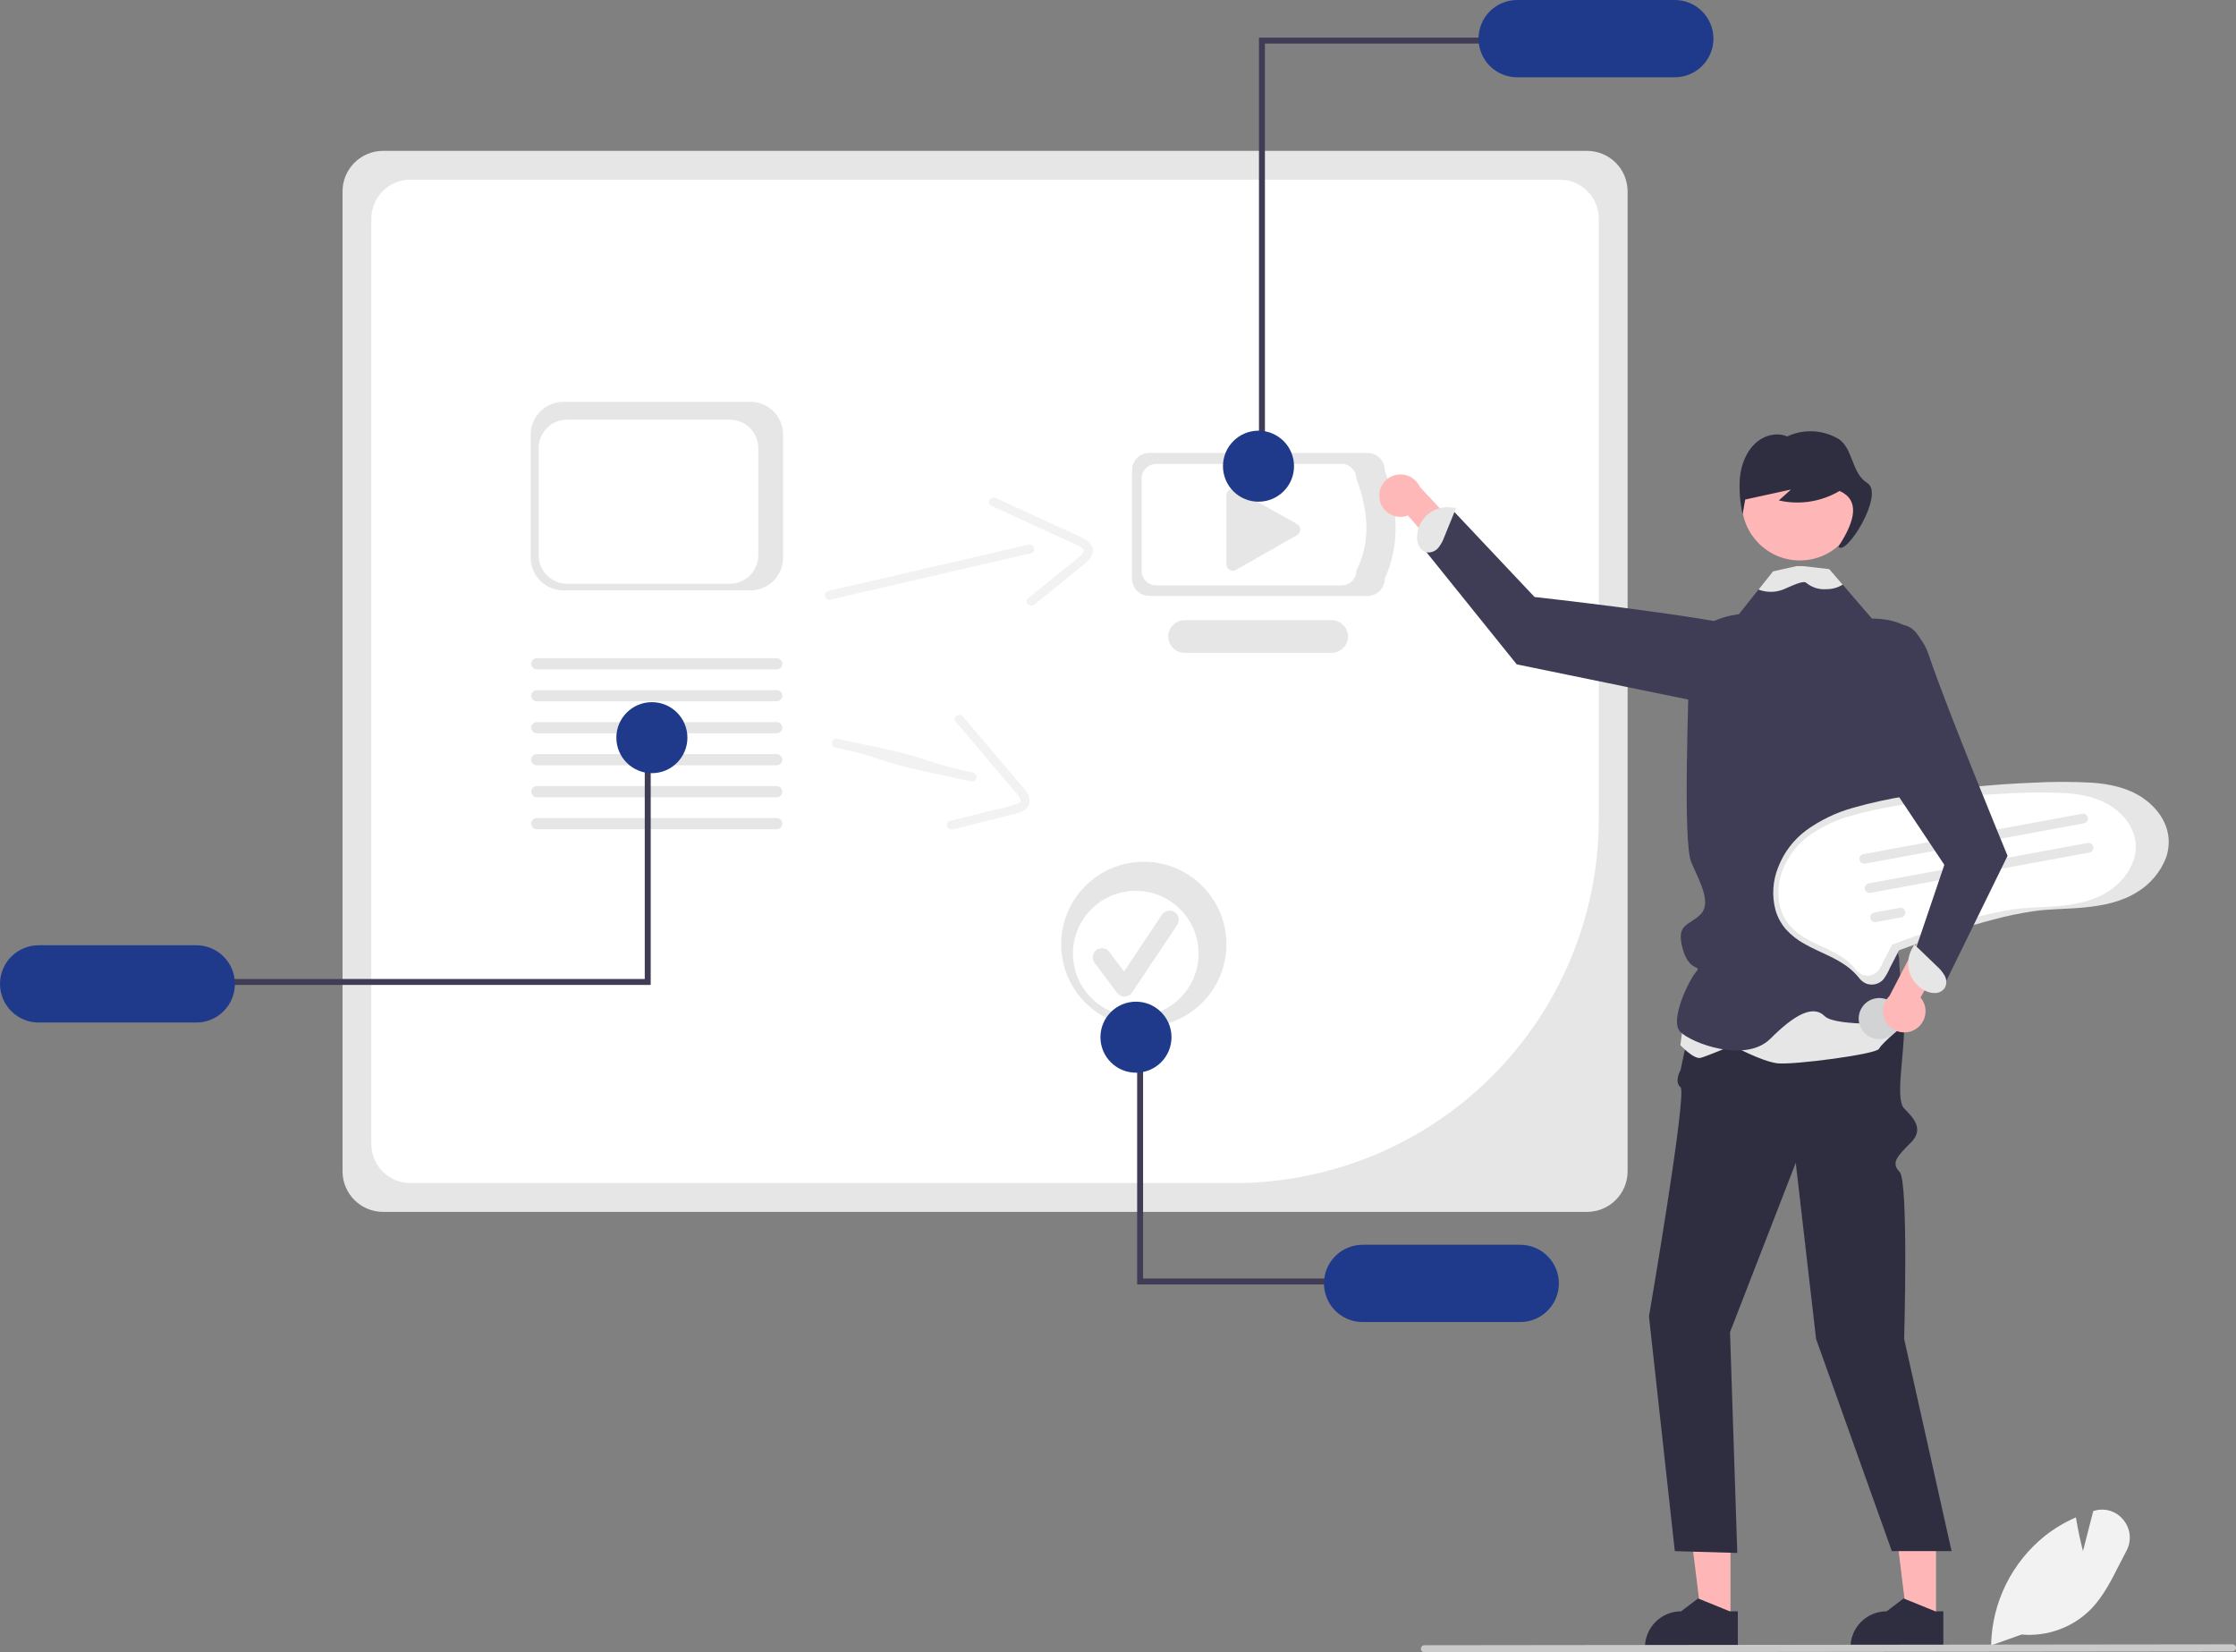 <svg width="226" height="167" viewBox="0 0 226 167" fill="none" xmlns="http://www.w3.org/2000/svg">
<rect x="0" y="0" width="226" height="167" fill="#808080" stroke="none"/>
<g clip-path="url(#clip0_204_583)">
<path d="M160.417 122.485H38.712C37.628 122.484 36.589 122.052 35.822 121.286C35.055 120.519 34.624 119.48 34.622 118.396V19.337C34.624 18.253 35.055 17.214 35.822 16.448C36.589 15.681 37.628 15.25 38.712 15.249H160.417C161.501 15.25 162.541 15.681 163.307 16.448C164.074 17.214 164.506 18.253 164.507 19.337V118.396C164.506 119.48 164.074 120.519 163.307 121.286C162.541 122.052 161.501 122.484 160.417 122.485Z" fill="#E6E6E6"/>
<path d="M41.472 18.159C40.428 18.16 39.426 18.576 38.688 19.314C37.949 20.052 37.533 21.053 37.532 22.097V115.639C37.533 116.683 37.949 117.684 38.688 118.422C39.426 119.16 40.428 119.576 41.472 119.577H124.774C134.537 119.566 143.897 115.684 150.8 108.783C157.703 101.883 161.587 92.527 161.598 82.768V22.097C161.596 21.053 161.181 20.052 160.442 19.314C159.704 18.576 158.702 18.16 157.658 18.159L41.472 18.159Z" fill="white"/>
<path d="M138.224 60.229H116.156C115.696 60.228 115.254 60.045 114.929 59.72C114.603 59.394 114.42 58.953 114.42 58.493V47.514C114.42 47.054 114.603 46.613 114.929 46.288C115.254 45.962 115.696 45.779 116.156 45.779H138.224C138.684 45.779 139.125 45.962 139.451 46.288C139.776 46.613 139.959 47.054 139.96 47.514C141.325 51.399 141.519 55.091 139.96 58.493C139.959 58.953 139.776 59.394 139.451 59.72C139.125 60.045 138.684 60.228 138.224 60.229Z" fill="#E6E6E6"/>
<path d="M135.609 59.167H116.86C116.469 59.167 116.094 59.011 115.818 58.735C115.541 58.459 115.386 58.084 115.385 57.693V48.365C115.386 47.974 115.541 47.6 115.818 47.323C116.094 47.047 116.469 46.891 116.86 46.891H135.609C136 46.891 136.375 47.047 136.652 47.323C136.928 47.6 137.084 47.974 137.084 48.365C138.349 51.687 138.553 54.831 137.084 57.693C137.084 58.084 136.928 58.459 136.652 58.735C136.375 59.011 136 59.167 135.609 59.167Z" fill="white"/>
<path d="M134.598 65.98H119.733C119.295 65.98 118.876 65.807 118.566 65.499C118.256 65.19 118.082 64.771 118.081 64.334C118.08 63.897 118.253 63.477 118.561 63.168C118.87 62.858 119.289 62.684 119.726 62.682H134.598C135.035 62.683 135.454 62.857 135.763 63.166C136.071 63.476 136.245 63.894 136.245 64.331C136.245 64.768 136.071 65.187 135.763 65.496C135.454 65.805 135.035 65.979 134.598 65.98Z" fill="#E6E6E6"/>
<path d="M124.603 49.41C124.432 49.41 124.268 49.478 124.147 49.599C124.027 49.72 123.959 49.884 123.958 50.055V57.044C123.958 57.156 123.988 57.267 124.044 57.365C124.1 57.463 124.181 57.544 124.279 57.601C124.377 57.657 124.487 57.688 124.6 57.688C124.713 57.688 124.824 57.659 124.922 57.603L131.093 54.086C131.192 54.03 131.275 53.948 131.332 53.849C131.389 53.751 131.419 53.639 131.419 53.525C131.418 53.411 131.388 53.299 131.33 53.2C131.272 53.102 131.189 53.021 131.09 52.965L124.92 49.493C124.823 49.439 124.714 49.41 124.603 49.41Z" fill="#E6E6E6"/>
<path d="M214.628 153.63C214.288 153.197 213.826 152.876 213.301 152.709C212.777 152.541 212.214 152.535 211.686 152.69L211.571 152.724L210.534 156.767C210.379 156.165 210.047 154.804 209.838 153.473L209.82 153.363L209.717 153.408C208.634 153.886 207.615 154.5 206.686 155.234C205.04 156.554 203.701 158.216 202.762 160.106C201.824 161.995 201.308 164.066 201.251 166.175L201.249 166.253L201.248 166.301L201.385 166.253L204.329 165.201C205.632 165.316 206.945 165.138 208.171 164.681C209.397 164.224 210.505 163.499 211.415 162.559C212.605 161.305 213.421 159.692 214.209 158.132C214.441 157.677 214.677 157.208 214.919 156.757C215.189 156.266 215.305 155.706 215.253 155.149C215.202 154.591 214.984 154.062 214.628 153.63Z" fill="#F2F2F2"/>
<path d="M139.447 50.516C139.506 50.822 139.632 51.112 139.815 51.364C139.998 51.617 140.234 51.826 140.507 51.977C140.779 52.128 141.082 52.218 141.393 52.239C141.704 52.261 142.016 52.215 142.307 52.103L151.106 62.334L152.22 58.557L143.497 49.196C143.276 48.72 142.889 48.341 142.408 48.131C141.926 47.921 141.385 47.895 140.885 48.058C140.386 48.221 139.964 48.561 139.699 49.014C139.434 49.467 139.344 50.002 139.447 50.516Z" fill="#FFB8B8"/>
<path d="M174.908 163.807H171.996L170.611 152.58H174.908L174.908 163.807Z" fill="#FFB6B6"/>
<path d="M174.83 162.856L171.721 161.592L171.632 161.556L169.915 162.856C168.946 162.856 168.017 163.241 167.332 163.926C166.646 164.611 166.261 165.54 166.261 166.509V166.628H175.649V162.856H174.83Z" fill="#2F2E41"/>
<path d="M195.679 163.807H192.768L191.382 152.58H195.68L195.679 163.807Z" fill="#FFB6B6"/>
<path d="M195.602 162.856L192.493 161.592L192.404 161.556L190.687 162.856C189.718 162.856 188.789 163.241 188.103 163.926C187.418 164.611 187.033 165.54 187.033 166.509V166.628H196.421V162.856H195.602Z" fill="#2F2E41"/>
<path d="M188.807 96.766C188.807 96.766 192.459 100.564 192.459 103.684C192.459 106.805 191.546 111.09 192.459 112.028C193.372 112.966 194.514 114.106 193.144 115.475C191.774 116.844 191.09 117.529 192.003 118.442C192.916 119.354 192.459 135.326 192.459 135.326L197.253 156.774H191.214L183.557 135.326L181.503 117.529L174.859 134.642L175.592 156.958L169.279 156.774L166.666 133.044C166.666 133.044 170.546 110.472 169.861 109.893C169.177 109.315 169.861 108.147 169.861 108.147L171.688 99.504L188.807 96.766Z" fill="#2F2E41"/>
<path d="M181.656 69.837C181.656 69.837 182.898 64.946 177.177 63.543C171.456 62.141 155.102 60.339 155.102 60.339L146.837 51.572L144.036 55.638L153.302 67.147L175.255 71.654L181.656 69.837Z" fill="#3F3D56"/>
<path d="M145.398 55.338C145.654 55.006 145.855 54.634 145.992 54.237L147.178 51.326L146.87 51.313C146.444 51.233 146.006 51.244 145.585 51.344C145.164 51.445 144.768 51.634 144.425 51.898C144.082 52.163 143.798 52.496 143.593 52.878C143.388 53.259 143.266 53.68 143.235 54.112C143.196 54.485 143.263 54.862 143.428 55.199C143.513 55.367 143.635 55.511 143.786 55.622C143.937 55.733 144.112 55.806 144.297 55.836C144.507 55.848 144.717 55.808 144.908 55.721C145.1 55.635 145.268 55.503 145.398 55.338Z" fill="#E6E6E6"/>
<path d="M170.522 100.669L169.837 105.631C169.837 105.631 171.207 107.101 171.892 106.918C172.576 106.734 175.087 105.664 175.087 105.664C175.087 105.664 178.055 107.285 179.652 107.469C181.25 107.653 189.696 106.55 189.924 105.999C190.152 105.447 192.805 103.289 192.805 103.289L191.75 96.994L170.522 100.669Z" fill="#E6E6E6"/>
<path d="M192.761 83.311C192.761 83.311 192.181 88.095 192.638 88.535C193.095 88.974 192.181 91.746 191.268 93.571C190.355 95.397 191.953 95.625 191.953 96.994C191.953 98.363 192.638 103.382 192.638 103.382C192.638 103.382 185.562 103.839 184.421 102.698C183.279 101.557 181.453 102.47 178.942 104.98C176.431 107.49 170.978 105.436 169.837 104.295C168.696 103.154 170.725 99.047 171.41 98.251C172.095 97.455 170.75 98.376 170.065 95.853C169.38 93.329 170.725 93.571 171.866 92.43C173.008 91.29 171.866 89.236 170.953 87.183C170.04 85.129 170.725 69.842 170.725 66.191C170.725 62.54 175.747 62.084 175.747 62.084L177.735 59.585L179.196 57.749L182.058 57.635L182.133 57.632L184.902 57.52L186.247 59.086L189.214 62.54L192.638 63.225C195.377 64.137 194.692 69.842 194.692 69.842L192.761 83.311Z" fill="#3F3D56"/>
<path d="M181.917 56.645C185.158 56.645 187.785 54.019 187.785 50.78C187.785 47.541 185.158 44.915 181.917 44.915C178.677 44.915 176.05 47.541 176.05 50.78C176.05 54.019 178.677 56.645 181.917 56.645Z" fill="#FFB6B6"/>
<path d="M188.72 48.807C187.106 47.817 187.313 45.23 185.758 44.327C184.985 43.882 184.116 43.63 183.225 43.592C182.334 43.555 181.447 43.733 180.639 44.112C179.544 43.644 178.232 44.018 177.356 44.863C176.479 45.709 176.005 46.957 175.865 48.212C175.764 49.472 175.855 50.741 176.134 51.975C176.221 51.479 176.308 50.984 176.395 50.488L181.021 49.477C180.611 49.845 180.202 50.213 179.792 50.581C181.887 51.057 184.085 50.714 185.934 49.62C187.948 50.523 187.583 52.549 185.815 55.239C186.5 56.38 190.559 49.934 188.72 48.807Z" fill="#2F2E41"/>
<path d="M186.247 59.086C186.234 59.096 186.22 59.106 186.206 59.115C185.722 59.404 185.169 59.554 184.606 59.549C183.869 59.61 183.137 59.381 182.567 58.91C182.268 58.627 181.079 59.225 180.298 59.556C179.48 59.895 178.561 59.906 177.735 59.586L179.196 57.749L181.604 57.215H182.205L184.902 57.52L186.247 59.086Z" fill="#E6E6E6"/>
<path d="M225.644 166.908L143.969 167C143.922 167 143.876 166.991 143.832 166.974C143.789 166.956 143.749 166.93 143.716 166.897C143.682 166.864 143.656 166.824 143.637 166.781C143.619 166.738 143.61 166.691 143.609 166.644C143.609 166.597 143.618 166.551 143.636 166.507C143.654 166.464 143.68 166.424 143.713 166.391C143.746 166.357 143.785 166.331 143.829 166.313C143.872 166.294 143.918 166.285 143.965 166.285H143.969L225.644 166.192C225.739 166.193 225.829 166.231 225.896 166.298C225.963 166.365 226 166.455 226 166.55C226 166.645 225.963 166.735 225.896 166.802C225.829 166.869 225.739 166.907 225.644 166.908Z" fill="#CACACA"/>
<path d="M127.85 46.775H127.249V3.801H150.889V4.402H127.85V46.775Z" fill="#3F3D56"/>
<path d="M169.274 0H153.345C152.309 0 151.315 0.411 150.582 1.144C149.85 1.876 149.438 2.87 149.438 3.906C149.438 4.941 149.85 5.935 150.582 6.667C151.315 7.4 152.309 7.811 153.345 7.811H169.274C170.311 7.811 171.304 7.4 172.037 6.667C172.77 5.935 173.182 4.941 173.182 3.906C173.182 2.87 172.77 1.876 172.037 1.144C171.304 0.411 170.311 0 169.274 0Z" fill="#1F3A8A"/>
<path d="M127.2 50.707C129.183 50.707 130.791 49.1 130.791 47.118C130.791 45.136 129.183 43.529 127.2 43.529C125.217 43.529 123.61 45.136 123.61 47.118C123.61 49.1 125.217 50.707 127.2 50.707Z" fill="#1F3A8A"/>
<path d="M83.936 60.604L99.686 56.96L104.207 55.914C104.773 55.784 104.538 54.913 103.972 55.044L88.222 58.688L83.7 59.733C83.135 59.864 83.37 60.734 83.936 60.604Z" fill="#F2F2F2"/>
<path d="M100.2 51.115L108.632 54.992C108.92 55.092 109.19 55.238 109.43 55.424C109.663 55.652 109.493 55.871 109.303 56.07C108.736 56.599 108.137 57.094 107.509 57.55L103.916 60.47C103.466 60.836 104.102 61.476 104.549 61.113L107.677 58.57L109.242 57.299C109.685 56.939 110.224 56.571 110.403 55.997C110.777 54.792 109.3 54.312 108.479 53.935L104.807 52.247L100.659 50.339C100.137 50.099 99.674 50.873 100.2 51.115Z" fill="#F2F2F2"/>
<path d="M216.56 80.631C215.058 79.613 213.233 79.234 211.449 79.106C209.421 78.996 207.389 78.998 205.362 79.113C203.256 79.197 201.155 79.349 199.058 79.57C196.963 79.792 194.878 80.082 192.801 80.441C190.942 80.73 189.102 81.133 187.292 81.646C185.578 82.121 183.964 82.9 182.527 83.946C181.266 84.894 180.296 86.177 179.728 87.649C179.17 89.029 179.075 90.553 179.457 91.992C179.661 92.691 180.01 93.339 180.482 93.894C181.026 94.503 181.672 95.013 182.39 95.404C183.88 96.254 185.568 96.766 186.916 97.855C187.271 98.14 187.595 98.462 187.882 98.815C188.077 99.089 188.347 99.301 188.658 99.426C188.954 99.529 189.273 99.542 189.577 99.464C189.88 99.386 190.153 99.22 190.362 98.987C190.632 98.618 190.857 98.218 191.033 97.796L191.744 96.424C191.791 96.305 191.851 96.19 191.921 96.082C191.975 96.018 191.879 96.083 191.898 96.066C191.908 96.057 191.928 96.057 191.94 96.05C191.998 96.021 192.06 95.997 192.123 95.98C192.781 95.729 193.441 95.486 194.105 95.251C196.554 94.379 199.033 93.574 201.551 92.923C202.847 92.576 204.161 92.301 205.487 92.1C207.205 91.855 208.949 91.884 210.675 91.716C212.532 91.537 214.45 91.161 216.043 90.138C217.36 89.338 218.375 88.123 218.929 86.685C219.169 86 219.251 85.269 219.17 84.547C218.963 82.915 217.895 81.536 216.56 80.631Z" fill="#E6E6E6"/>
<path d="M213.485 81.548C212.128 80.628 210.479 80.286 208.867 80.17C207.035 80.071 205.198 80.073 203.366 80.177C201.463 80.252 199.564 80.39 197.669 80.59C195.777 80.79 193.892 81.052 192.015 81.377C190.335 81.638 188.673 82.002 187.037 82.466C185.488 82.894 184.03 83.598 182.731 84.544C181.591 85.401 180.715 86.56 180.201 87.89C179.697 89.138 179.611 90.515 179.957 91.815C180.141 92.447 180.457 93.032 180.882 93.534C181.375 94.084 181.958 94.546 182.607 94.898C183.953 95.667 185.479 96.129 186.697 97.113C187.018 97.371 187.311 97.662 187.57 97.981C187.746 98.228 187.99 98.42 188.272 98.533C188.539 98.626 188.828 98.638 189.102 98.568C189.376 98.497 189.623 98.347 189.811 98.136C190.055 97.803 190.259 97.441 190.417 97.06L191.06 95.82C191.103 95.712 191.157 95.608 191.22 95.511C191.268 95.453 191.182 95.512 191.199 95.497C191.208 95.489 191.226 95.489 191.237 95.482C191.29 95.456 191.346 95.434 191.403 95.419C191.997 95.192 192.594 94.973 193.194 94.76C195.407 93.972 197.647 93.245 199.922 92.656C201.093 92.342 202.281 92.094 203.479 91.912C205.032 91.692 206.608 91.717 208.167 91.566C209.846 91.403 211.579 91.064 213.018 90.139C214.209 89.416 215.126 88.319 215.626 87.019C215.843 86.4 215.917 85.74 215.844 85.088C215.657 83.612 214.692 82.366 213.485 81.548Z" fill="white"/>
<path d="M210.642 83.21L188.521 87.288C188.458 87.3 188.393 87.299 188.33 87.286C188.267 87.273 188.207 87.248 188.154 87.211C188.101 87.175 188.055 87.129 188.02 87.075C187.985 87.021 187.96 86.961 187.949 86.897C187.937 86.834 187.937 86.769 187.951 86.706C187.964 86.643 187.99 86.583 188.026 86.53C188.063 86.477 188.109 86.432 188.163 86.397C188.217 86.362 188.278 86.338 188.341 86.326L188.344 86.326L210.465 82.247C210.528 82.236 210.593 82.237 210.656 82.25C210.719 82.263 210.778 82.289 210.831 82.325C210.884 82.362 210.929 82.408 210.964 82.462C210.999 82.516 211.023 82.576 211.035 82.64C211.046 82.703 211.046 82.768 211.032 82.831C211.019 82.893 210.993 82.953 210.957 83.006C210.92 83.059 210.874 83.104 210.82 83.139C210.766 83.174 210.705 83.198 210.642 83.21Z" fill="#E6E6E6"/>
<path d="M211.187 86.162L189.066 90.241C189.003 90.253 188.938 90.252 188.875 90.239C188.812 90.226 188.752 90.201 188.699 90.164C188.646 90.128 188.6 90.082 188.565 90.028C188.53 89.974 188.505 89.914 188.494 89.85C188.482 89.787 188.482 89.722 188.496 89.659C188.509 89.596 188.535 89.536 188.571 89.483C188.608 89.43 188.654 89.385 188.708 89.35C188.762 89.315 188.823 89.291 188.886 89.279L188.889 89.278L211.01 85.2C211.073 85.189 211.138 85.189 211.201 85.203C211.263 85.216 211.323 85.242 211.376 85.278C211.429 85.315 211.474 85.361 211.509 85.415C211.544 85.469 211.568 85.529 211.58 85.593C211.591 85.656 211.59 85.721 211.577 85.784C211.564 85.846 211.538 85.906 211.502 85.959C211.465 86.012 211.419 86.057 211.365 86.092C211.311 86.127 211.25 86.151 211.187 86.162Z" fill="#E6E6E6"/>
<path d="M192.189 92.719L189.611 93.194C189.484 93.217 189.352 93.188 189.246 93.115C189.139 93.041 189.066 92.928 189.043 92.801C189.019 92.674 189.047 92.542 189.12 92.436C189.194 92.329 189.306 92.255 189.434 92.232L192.011 91.756C192.139 91.733 192.27 91.761 192.377 91.835C192.484 91.909 192.557 92.022 192.58 92.149C192.604 92.276 192.576 92.408 192.502 92.515C192.429 92.621 192.316 92.695 192.189 92.719Z" fill="#E6E6E6"/>
<path d="M190.321 104.995C191.451 104.787 192.198 103.703 191.99 102.573C191.781 101.444 190.697 100.697 189.567 100.906C188.437 101.114 187.69 102.198 187.898 103.328C188.107 104.457 189.191 105.204 190.321 104.995Z" fill="#D1D3D4"/>
<path d="M75.842 59.672H56.947C56.07 59.671 55.229 59.323 54.609 58.703C53.989 58.083 53.64 57.242 53.639 56.365V43.918C53.64 43.041 53.989 42.2 54.609 41.58C55.229 40.96 56.07 40.612 56.947 40.611H75.842C76.719 40.612 77.56 40.96 78.18 41.58C78.8 42.2 79.149 43.041 79.15 43.918V56.365C79.149 57.242 78.8 58.083 78.18 58.703C77.56 59.323 76.719 59.671 75.842 59.672Z" fill="#E6E6E6"/>
<path d="M73.765 59.002H57.321C56.558 59.001 55.826 58.697 55.286 58.158C54.746 57.618 54.443 56.887 54.442 56.124V45.29C54.443 44.527 54.746 43.796 55.286 43.256C55.826 42.716 56.558 42.413 57.321 42.412H73.765C74.529 42.413 75.26 42.716 75.8 43.256C76.34 43.796 76.644 44.527 76.645 45.29V56.124C76.644 56.887 76.34 57.618 75.8 58.158C75.26 58.697 74.529 59.001 73.765 59.002Z" fill="white"/>
<path d="M78.503 70.887H54.259C54.109 70.887 53.965 70.827 53.86 70.721C53.754 70.615 53.694 70.471 53.694 70.322C53.694 70.172 53.754 70.028 53.86 69.922C53.965 69.816 54.109 69.756 54.259 69.756H78.503C78.653 69.756 78.796 69.816 78.902 69.922C79.008 70.028 79.067 70.172 79.067 70.322C79.067 70.471 79.008 70.615 78.902 70.721C78.796 70.827 78.653 70.887 78.503 70.887Z" fill="#E6E6E6"/>
<path d="M78.503 67.656H54.259C54.109 67.655 53.965 67.596 53.86 67.49C53.754 67.383 53.694 67.24 53.694 67.09C53.694 66.94 53.754 66.797 53.86 66.691C53.965 66.585 54.109 66.525 54.259 66.525H78.503C78.653 66.525 78.796 66.585 78.902 66.691C79.008 66.797 79.067 66.94 79.067 67.09C79.067 67.24 79.008 67.383 78.902 67.49C78.796 67.596 78.653 67.655 78.503 67.656Z" fill="#E6E6E6"/>
<path d="M78.503 74.118H54.259C54.108 74.118 53.965 74.059 53.859 73.953C53.752 73.847 53.693 73.703 53.693 73.553C53.693 73.403 53.752 73.259 53.859 73.153C53.965 73.047 54.108 72.987 54.259 72.987H78.503C78.653 72.987 78.797 73.047 78.903 73.153C79.009 73.259 79.069 73.403 79.069 73.553C79.069 73.703 79.009 73.847 78.903 73.953C78.797 74.059 78.653 74.118 78.503 74.118Z" fill="#E6E6E6"/>
<path d="M78.503 77.349H54.259C54.108 77.349 53.965 77.29 53.859 77.184C53.752 77.078 53.693 76.934 53.693 76.784C53.693 76.634 53.752 76.49 53.859 76.384C53.965 76.278 54.108 76.219 54.259 76.219H78.503C78.653 76.219 78.797 76.278 78.903 76.384C79.009 76.49 79.069 76.634 79.069 76.784C79.069 76.934 79.009 77.078 78.903 77.184C78.797 77.29 78.653 77.349 78.503 77.349Z" fill="#E6E6E6"/>
<path d="M78.503 80.581H54.259C54.108 80.581 53.965 80.521 53.859 80.415C53.752 80.309 53.693 80.165 53.693 80.015C53.693 79.865 53.752 79.721 53.859 79.615C53.965 79.509 54.108 79.45 54.259 79.45H78.503C78.653 79.45 78.797 79.509 78.903 79.615C79.009 79.721 79.069 79.865 79.069 80.015C79.069 80.165 79.009 80.309 78.903 80.415C78.797 80.521 78.653 80.581 78.503 80.581Z" fill="#E6E6E6"/>
<path d="M78.503 83.812H54.259C54.109 83.812 53.965 83.752 53.86 83.646C53.754 83.54 53.694 83.396 53.694 83.246C53.694 83.097 53.754 82.953 53.86 82.847C53.965 82.741 54.109 82.681 54.259 82.681H78.503C78.653 82.681 78.796 82.741 78.902 82.847C79.008 82.953 79.067 83.097 79.067 83.246C79.067 83.396 79.008 83.54 78.902 83.646C78.796 83.752 78.653 83.812 78.503 83.812Z" fill="#E6E6E6"/>
<path d="M65.168 76.401H65.77V99.547H22.293V98.947H65.168V76.401Z" fill="#3F3D56"/>
<path d="M3.907 103.348H19.836C20.873 103.348 21.866 102.937 22.599 102.204C23.332 101.472 23.744 100.479 23.744 99.443C23.744 98.407 23.332 97.413 22.599 96.681C21.866 95.949 20.873 95.537 19.836 95.537H3.907C2.871 95.537 1.877 95.949 1.144 96.681C0.412 97.413 0 98.407 0 99.443C0 100.479 0.412 101.472 1.144 102.204C1.877 102.937 2.871 103.348 3.907 103.348Z" fill="#1F3A8A"/>
<path d="M65.888 78.145C67.871 78.145 69.478 76.539 69.478 74.557C69.478 72.575 67.871 70.968 65.888 70.968C63.905 70.968 62.297 72.575 62.297 74.557C62.297 76.539 63.905 78.145 65.888 78.145Z" fill="#1F3A8A"/>
<path d="M84.445 75.554C89.717 76.674 88.376 76.892 93.647 78.012L98.186 78.977C98.754 79.097 98.909 78.209 98.341 78.088C93.07 76.969 94.411 76.75 89.14 75.63L84.6 74.666C84.033 74.545 83.877 75.433 84.445 75.554Z" fill="#F2F2F2"/>
<path d="M96.586 72.933L102.586 80.012C102.804 80.224 102.987 80.47 103.126 80.741C103.24 81.046 102.994 81.173 102.738 81.272C102 81.513 101.247 81.707 100.485 81.855L95.994 82.981C95.431 83.123 95.737 83.971 96.295 83.831L100.206 82.85L102.162 82.36C102.716 82.221 103.36 82.116 103.764 81.671C104.614 80.737 103.479 79.679 102.895 78.99L100.282 75.907L97.331 72.425C96.959 71.986 96.212 72.491 96.586 72.933Z" fill="#F2F2F2"/>
<path d="M115.608 103.791C120.219 103.791 123.957 100.055 123.957 95.445C123.957 90.836 120.219 87.099 115.608 87.099C110.997 87.099 107.259 90.836 107.259 95.445C107.259 100.055 110.997 103.791 115.608 103.791Z" fill="#E6E6E6"/>
<path d="M114.794 102.727C118.3 102.727 121.142 99.887 121.142 96.382C121.142 92.878 118.3 90.037 114.794 90.037C111.289 90.037 108.447 92.878 108.447 96.382C108.447 99.887 111.289 102.727 114.794 102.727Z" fill="white"/>
<path d="M113.655 100.726C113.511 100.726 113.369 100.693 113.24 100.628C113.111 100.564 112.999 100.47 112.912 100.355L110.635 97.319C110.561 97.221 110.508 97.11 110.478 96.992C110.447 96.874 110.441 96.751 110.458 96.631C110.475 96.51 110.516 96.394 110.578 96.289C110.64 96.184 110.722 96.092 110.82 96.019C110.917 95.946 111.028 95.892 111.146 95.862C111.264 95.832 111.387 95.825 111.508 95.842C111.629 95.859 111.745 95.9 111.85 95.962C111.955 96.024 112.047 96.107 112.12 96.204L112.12 96.205L113.611 98.191L117.438 92.452C117.506 92.35 117.593 92.263 117.694 92.195C117.795 92.127 117.909 92.08 118.029 92.056C118.149 92.032 118.272 92.032 118.392 92.055C118.511 92.079 118.625 92.126 118.727 92.194C118.828 92.261 118.916 92.348 118.984 92.45C119.051 92.551 119.099 92.665 119.122 92.784C119.146 92.904 119.146 93.027 119.123 93.147C119.099 93.267 119.052 93.38 118.984 93.482L114.428 100.313C114.346 100.436 114.235 100.538 114.105 100.61C113.975 100.682 113.83 100.722 113.681 100.726C113.672 100.726 113.664 100.726 113.655 100.726Z" fill="#E6E6E6"/>
<path d="M193.571 104.043C193.839 103.885 194.07 103.67 194.247 103.413C194.424 103.156 194.542 102.864 194.593 102.556C194.645 102.249 194.628 101.934 194.545 101.634C194.461 101.333 194.313 101.055 194.11 100.818L200.814 89.108L196.88 89.322L190.972 100.669C190.597 101.036 190.369 101.528 190.332 102.052C190.295 102.575 190.452 103.094 190.772 103.51C191.092 103.926 191.554 104.21 192.07 104.308C192.586 104.406 193.12 104.312 193.571 104.043Z" fill="#FFB8B8"/>
<path d="M186.02 62.997C186.02 62.997 193.12 60.715 194.946 66.191C196.772 71.667 202.911 86.498 202.911 86.498L196.316 99.96L193.348 96.766L196.52 87.411L187.389 73.721L186.02 62.997Z" fill="#3F3D56"/>
<path d="M196.542 98.585C196.328 98.224 196.057 97.899 195.739 97.625L193.473 95.445L193.347 95.726C193.115 96.092 192.963 96.502 192.901 96.931C192.838 97.359 192.867 97.796 192.985 98.213C193.103 98.629 193.309 99.016 193.587 99.348C193.865 99.68 194.21 99.949 194.6 100.139C194.933 100.313 195.308 100.391 195.683 100.362C195.869 100.346 196.049 100.286 196.208 100.187C196.367 100.087 196.5 99.952 196.597 99.791C196.685 99.601 196.726 99.392 196.716 99.182C196.707 98.972 196.647 98.767 196.542 98.585Z" fill="#E6E6E6"/>
<path d="M115.536 106.673H114.935V129.819H135.269V129.219H115.536V106.673Z" fill="#3F3D56"/>
<path d="M157.562 129.715C157.561 128.679 157.149 127.686 156.416 126.954C155.684 126.222 154.69 125.81 153.655 125.809H137.725C136.689 125.809 135.695 126.221 134.963 126.953C134.23 127.686 133.818 128.679 133.818 129.715C133.818 130.751 134.23 131.744 134.963 132.476C135.695 133.209 136.689 133.62 137.725 133.62H153.655C154.69 133.619 155.684 133.208 156.416 132.475C157.149 131.743 157.561 130.75 157.562 129.715Z" fill="#1F3A8A"/>
<path d="M114.816 108.418C116.799 108.418 118.407 106.811 118.407 104.829C118.407 102.847 116.799 101.24 114.816 101.24C112.834 101.24 111.226 102.847 111.226 104.829C111.226 106.811 112.834 108.418 114.816 108.418Z" fill="#1F3A8A"/>
</g>
<defs>
<clipPath id="clip0_204_583">
<rect width="226" height="167" fill="white"/>
</clipPath>
</defs>
</svg>
